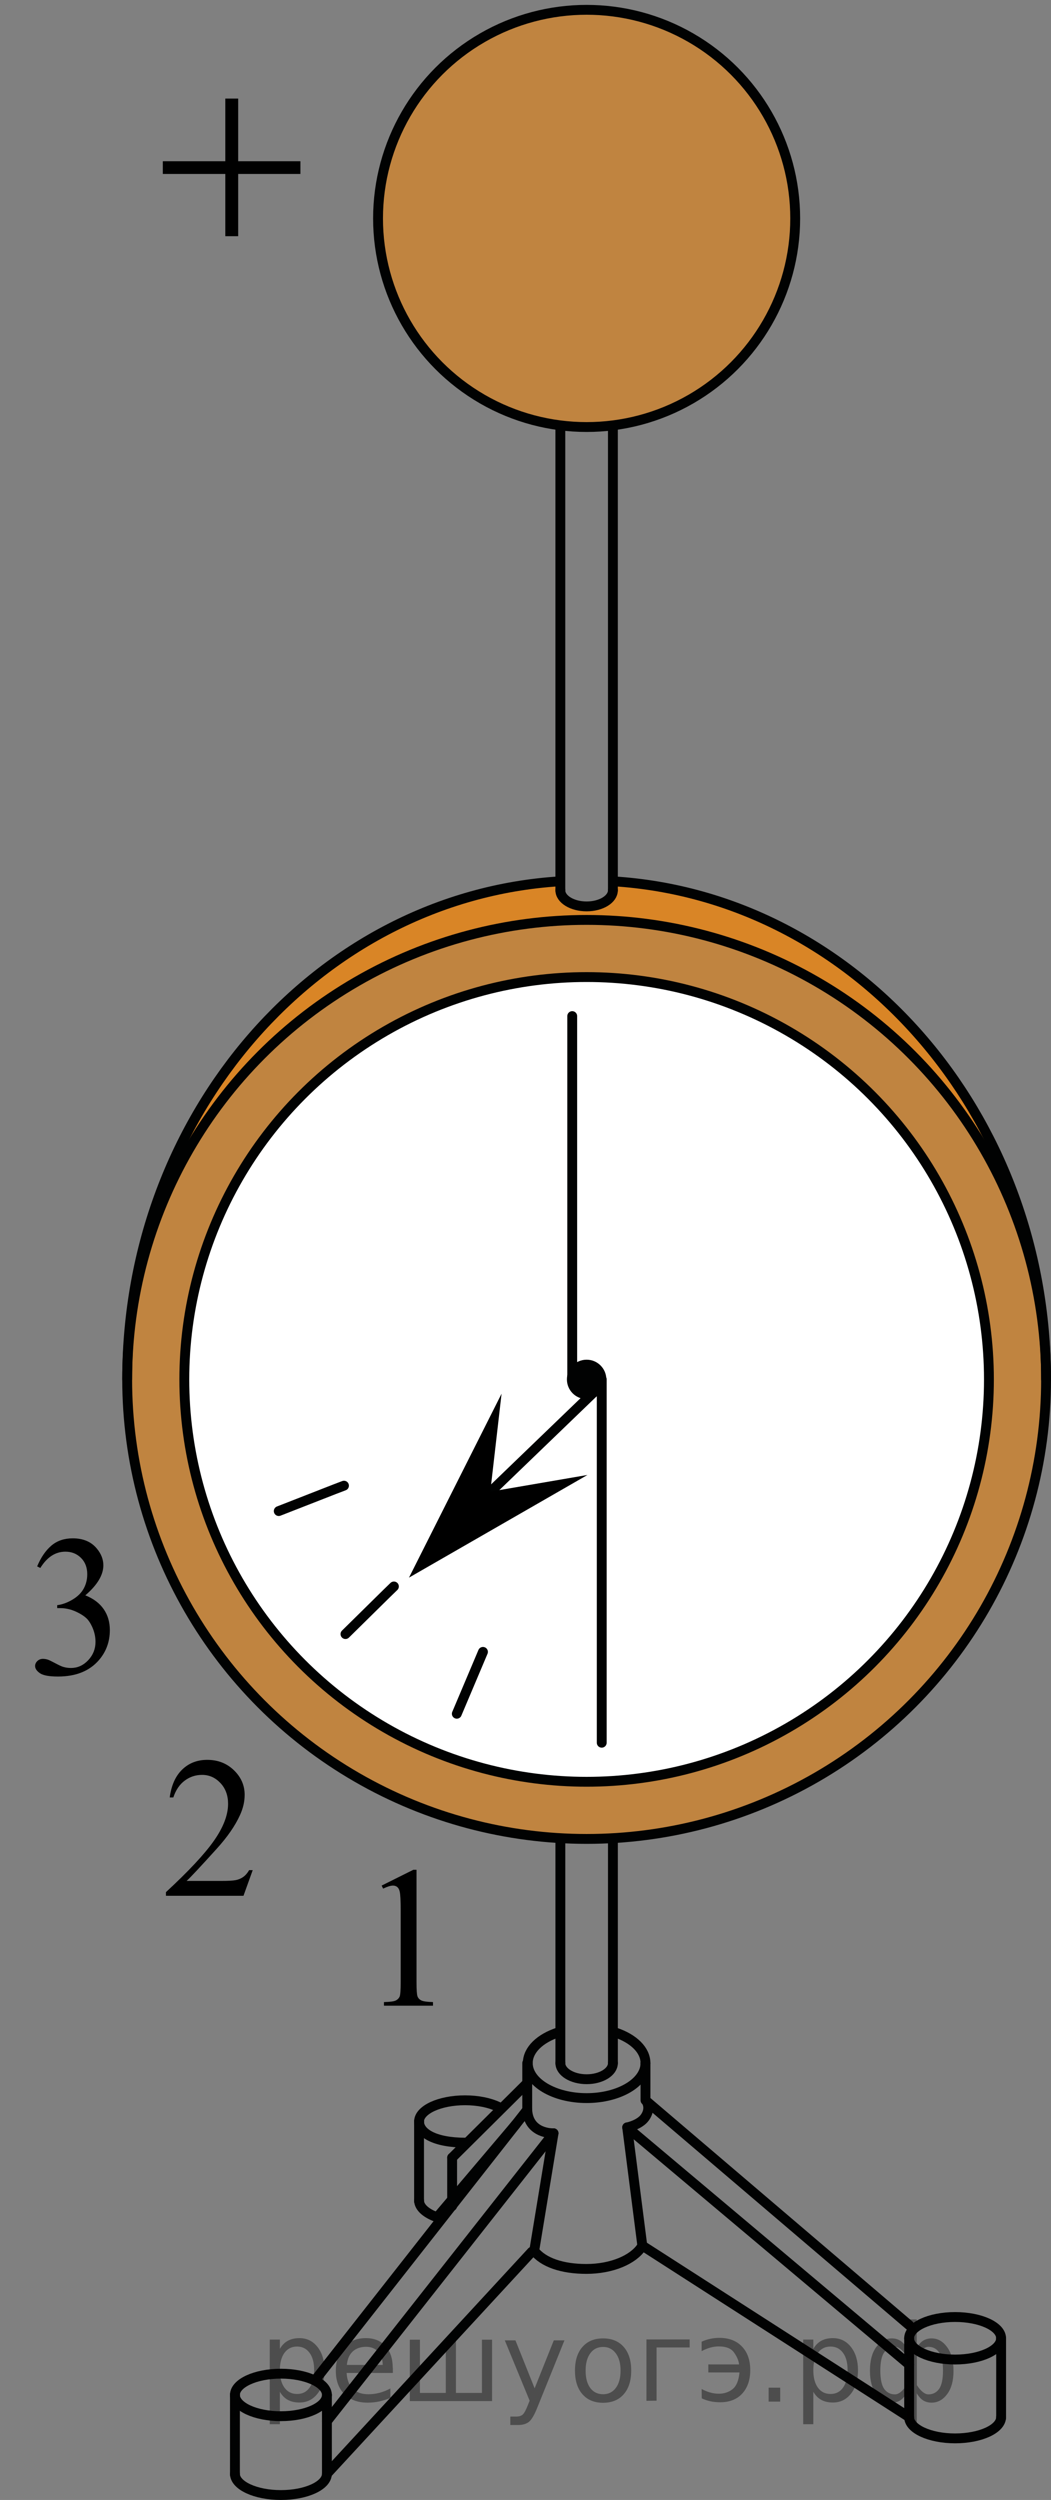 <?xml version="1.0" encoding="utf-8"?>
<!-- Generator: Adobe Illustrator 27.2.0, SVG Export Plug-In . SVG Version: 6.00 Build 0)  -->
<svg version="1.1" id="Layer_1" xmlns="http://www.w3.org/2000/svg" xmlns:xlink="http://www.w3.org/1999/xlink" x="0px" y="0px"
	 width="79.99px" height="190.246px" viewBox="0 0 79.99 190.246" enable-background="new 0 0 79.99 190.246"
	 xml:space="preserve">
<rect x="0" y="0" width="79.99" height="190.246" fill="#808080" stroke="none"/>
<path opacity="0.7" fill="#FF8800" enable-background="new    " d="M42.647,67.071v0.677c0,0.679,0.896,1.229,2,1.229
	s2-0.551,2-1.229v-0.649l0.054-0.028c18.355,1.154,32.914,17.683,32.914,37.903c0-19.313-15.657-34.968-34.968-34.968
	s-34.968,15.655-34.968,34.967c0-20.212,14.546-36.734,32.889-37.902"/>
<circle opacity="0.5" fill="#FF8800" enable-background="new    " cx="44.739" cy="104.973" r="34.968"/>
<circle fill="#FFFFFF" cx="44.647" cy="104.973" r="30.619"/>
<circle opacity="0.5" fill="#FF8800" enable-background="new    " cx="44.647" cy="16.622" r="15.875"/>
<circle fill="none" stroke="#010202" stroke-width="0.75" stroke-miterlimit="10" cx="44.647" cy="104.973" r="30.619"/>
<circle fill="none" stroke="#010202" stroke-width="0.75" stroke-miterlimit="10" cx="44.647" cy="104.973" r="34.968"/>
<path fill="none" stroke="#010202" stroke-width="0.75" stroke-miterlimit="10" d="M44.647,136.941"/>
<path fill="none" stroke="#010202" stroke-width="0.75" stroke-linecap="round" stroke-linejoin="round" stroke-miterlimit="10" d="
	M46.7,67.069c18.355,1.154,32.914,17.683,32.914,37.903"/>
<path fill="none" stroke="#010202" stroke-width="0.75" stroke-linecap="round" stroke-linejoin="round" stroke-miterlimit="10" d="
	M44.647,67.004"/>
<path fill="none" stroke="#010202" stroke-width="0.75" stroke-linecap="round" stroke-linejoin="round" stroke-miterlimit="10" d="
	M9.678,104.972c0-20.212,14.546-36.734,32.889-37.902"/>
<circle fill="none" stroke="#010202" stroke-width="0.75" stroke-miterlimit="10" cx="44.647" cy="16.622" r="15.875"/>
<line fill="none" stroke="#010202" stroke-width="0.75" stroke-linecap="round" stroke-linejoin="round" stroke-miterlimit="10" x1="42.647" y1="67.748" x2="42.647" y2="32.497"/>
<line fill="none" stroke="#010202" stroke-width="0.75" stroke-linecap="round" stroke-linejoin="round" stroke-miterlimit="10" x1="46.647" y1="67.748" x2="46.647" y2="32.497"/>
<line fill="none" stroke="#010202" stroke-width="0.75" stroke-linecap="round" stroke-linejoin="round" stroke-miterlimit="10" x1="42.648" y1="156.998" x2="42.648" y2="140.029"/>
<line fill="none" stroke="#010202" stroke-width="0.75" stroke-linecap="round" stroke-linejoin="round" stroke-miterlimit="10" x1="46.648" y1="156.998" x2="46.648" y2="140.029"/>
<path fill="none" stroke="#010202" stroke-width="0.75" stroke-linecap="round" stroke-linejoin="round" stroke-miterlimit="10" d="
	M44.647,64.028"/>
<path fill="none" stroke="#010202" stroke-width="0.75" stroke-linecap="round" stroke-linejoin="round" stroke-miterlimit="10" d="
	M46.647,67.748c0,0.678-0.896,1.229-2,1.229s-2-0.551-2-1.229"/>
<path fill="none" stroke="#010202" stroke-width="0.75" stroke-linecap="round" stroke-linejoin="round" stroke-miterlimit="10" d="
	M46.648,156.998c0,0.678-0.896,1.229-2,1.229s-2-0.551-2-1.229"/>
<path fill="none" stroke="#010202" stroke-width="0.75" stroke-linecap="round" stroke-linejoin="round" stroke-miterlimit="10" d="
	M49.127,156.999c0,1.472-2.005,2.665-4.479,2.665s-4.479-1.193-4.479-2.665"/>
<path fill="none" stroke="#010202" stroke-width="0.75" stroke-linecap="round" stroke-linejoin="round" stroke-miterlimit="10" d="
	M40.127,170.052"/>
<path fill="none" stroke="#010202" stroke-width="0.75" stroke-linecap="round" stroke-linejoin="round" stroke-miterlimit="10" d="
	M48.837,170.978c-0.644,0.985-2.286,1.686-4.21,1.686c-1.83,0-3.28-0.485-3.983-1.396"/>
<path fill="none" stroke="#010202" stroke-width="0.75" stroke-linecap="round" stroke-linejoin="round" stroke-miterlimit="10" d="
	M49.127,170.052"/>
<path fill="none" stroke="#010202" stroke-width="0.75" stroke-linecap="round" stroke-linejoin="round" stroke-miterlimit="10" d="
	M46.855,154.679c1.356,0.458,2.271,1.325,2.271,2.319"/>
<path fill="none" stroke="#010202" stroke-width="0.75" stroke-linecap="round" stroke-linejoin="round" stroke-miterlimit="10" d="
	M44.648,154.333"/>
<path fill="none" stroke="#010202" stroke-width="0.75" stroke-linecap="round" stroke-linejoin="round" stroke-miterlimit="10" d="
	M40.169,156.999c0-1.007,0.938-1.884,2.322-2.337"/>
<line fill="none" stroke="#010202" stroke-width="0.75" stroke-linecap="round" stroke-linejoin="round" stroke-miterlimit="10" x1="49.127" y1="159.83" x2="49.127" y2="156.999"/>
<line fill="none" stroke="#010202" stroke-width="0.75" stroke-linecap="round" stroke-linejoin="round" stroke-miterlimit="10" x1="48.886" y1="170.89" x2="47.734" y2="161.892"/>
<line fill="none" stroke="#010202" stroke-width="0.75" stroke-linecap="round" stroke-linejoin="round" stroke-miterlimit="10" x1="40.127" y1="160.482" x2="40.127" y2="156.999"/>
<line fill="none" stroke="#010202" stroke-width="0.75" stroke-linecap="round" stroke-linejoin="round" stroke-miterlimit="10" x1="40.672" y1="171.199" x2="42.13" y2="162.339"/>
<path fill="none" stroke="#010202" stroke-width="0.75" stroke-linecap="round" stroke-linejoin="round" stroke-miterlimit="10" d="
	M76.192,183.941c0,0.894-1.567,1.618-3.5,1.618s-3.5-0.725-3.5-1.618"/>
<path fill="none" stroke="#010202" stroke-width="0.75" stroke-linecap="round" stroke-linejoin="round" stroke-miterlimit="10" d="
	M76.192,177.941c0,0.894-1.567,1.618-3.5,1.618s-3.5-0.725-3.5-1.618"/>
<path fill="none" stroke="#010202" stroke-width="0.75" stroke-linecap="round" stroke-linejoin="round" stroke-miterlimit="10" d="
	M76.192,177.941c0-0.894-1.567-1.618-3.5-1.618s-3.5,0.725-3.5,1.618"/>
<line fill="none" stroke="#010202" stroke-width="0.75" stroke-linecap="round" stroke-linejoin="round" stroke-miterlimit="10" x1="69.194" y1="184.002" x2="69.194" y2="177.941"/>
<line fill="none" stroke="#010202" stroke-width="0.75" stroke-linecap="round" stroke-linejoin="round" stroke-miterlimit="10" x1="76.194" y1="184.002" x2="76.194" y2="177.941"/>
<path fill="none" stroke="#010202" stroke-width="0.75" stroke-linecap="round" stroke-linejoin="round" stroke-miterlimit="10" d="
	M24.88,188.253c0,0.894-1.567,1.618-3.5,1.618s-3.5-0.725-3.5-1.618"/>
<path fill="none" stroke="#010202" stroke-width="0.75" stroke-linecap="round" stroke-linejoin="round" stroke-miterlimit="10" d="
	M24.88,182.253c0,0.894-1.567,1.618-3.5,1.618s-3.5-0.725-3.5-1.618"/>
<path fill="none" stroke="#010202" stroke-width="0.75" stroke-linecap="round" stroke-linejoin="round" stroke-miterlimit="10" d="
	M24.88,182.253c0-0.894-1.567-1.618-3.5-1.618s-3.5,0.725-3.5,1.618"/>
<line fill="none" stroke="#010202" stroke-width="0.75" stroke-linecap="round" stroke-linejoin="round" stroke-miterlimit="10" x1="17.881" y1="188.315" x2="17.881" y2="182.253"/>
<line fill="none" stroke="#010202" stroke-width="0.75" stroke-linecap="round" stroke-linejoin="round" stroke-miterlimit="10" x1="24.881" y1="188.315" x2="24.881" y2="182.253"/>
<line fill="none" stroke="#010202" stroke-width="0.75" stroke-linecap="round" stroke-linejoin="round" stroke-miterlimit="10" x1="69.192" y1="183.941" x2="48.886" y2="170.89"/>
<path fill="none" stroke="#010202" stroke-width="0.75" stroke-linecap="round" stroke-linejoin="round" stroke-miterlimit="10" d="
	M69.192,176.941l-19.998-17.053c0.354,0.609-0.022,1.219-0.309,1.468c-0.479,0.415-1.151,0.536-1.151,0.536l21.458,18.049"/>
<line fill="none" stroke="#010202" stroke-width="0.75" stroke-linecap="round" stroke-linejoin="round" stroke-miterlimit="10" x1="40.474" y1="171.358" x2="24.881" y2="188.253"/>
<line fill="none" stroke="#010202" stroke-width="0.75" stroke-linecap="round" stroke-linejoin="round" stroke-miterlimit="10" x1="42.13" y1="162.339" x2="24.881" y2="184.253"/>
<path fill="none" stroke="#010202" stroke-width="0.75" stroke-linecap="round" stroke-linejoin="round" stroke-miterlimit="10" d="
	M42.068,162.339c0,0-1.85,0.048-1.941-1.78l-16.092,20.5"/>
<path fill="none" stroke="#010202" stroke-width="0.75" stroke-linecap="round" stroke-linejoin="round" stroke-miterlimit="10" d="
	M41.739,161.434"/>
<path fill="none" stroke="#010202" stroke-width="0.75" stroke-linecap="round" stroke-linejoin="round" stroke-miterlimit="10" d="
	M33.45,168.793c-0.939-0.29-1.557-0.784-1.557-1.346"/>
<path fill="none" stroke="#010202" stroke-width="0.75" stroke-linecap="round" stroke-linejoin="round" stroke-miterlimit="10" d="
	M38.894,167.448"/>
<path fill="none" stroke="#010202" stroke-width="0.75" stroke-linecap="round" stroke-linejoin="round" stroke-miterlimit="10" d="
	M35.459,163.056c-2.469,0-3.565-0.777-3.565-1.608"/>
<path fill="none" stroke="#010202" stroke-width="0.75" stroke-linecap="round" stroke-linejoin="round" stroke-miterlimit="10" d="
	M38.894,161.448"/>
<path fill="none" stroke="#010202" stroke-width="0.75" stroke-linecap="round" stroke-linejoin="round" stroke-miterlimit="10" d="
	M37.919,160.328c-0.637-0.307-1.533-0.498-2.526-0.498c-1.933,0-3.5,0.725-3.5,1.618"/>
<path fill="none" stroke="#010202" stroke-width="0.75" stroke-linecap="round" stroke-linejoin="round" stroke-miterlimit="10" d="
	M38.894,161.448"/>
<line fill="none" stroke="#010202" stroke-width="0.75" stroke-linecap="round" stroke-linejoin="round" stroke-miterlimit="10" x1="31.893" y1="167.509" x2="31.893" y2="161.449"/>
<path fill="none" stroke="#010202" stroke-width="0.75" stroke-linecap="round" stroke-linejoin="round" stroke-miterlimit="10" d="
	M38.894,161.449"/>
<path fill="none" stroke="#010202" stroke-width="0.75" stroke-linecap="round" stroke-linejoin="round" stroke-miterlimit="10" d="
	M38.894,167.509"/>
<line fill="none" stroke="#010202" stroke-width="0.75" stroke-linecap="round" stroke-linejoin="round" stroke-miterlimit="10" x1="33.27" y1="168.734" x2="39.254" y2="161.671"/>
<line fill="none" stroke="#010202" stroke-width="0.75" stroke-linecap="round" stroke-linejoin="round" stroke-miterlimit="10" x1="34.411" y1="164.198" x2="40.127" y2="158.521"/>
<line fill="none" stroke="#010202" stroke-width="0.75" stroke-linecap="round" stroke-linejoin="round" stroke-miterlimit="10" x1="34.411" y1="167.878" x2="34.411" y2="164.198"/>
<circle fill="#010202" cx="44.647" cy="104.972" r="1.5"/>
<line fill="none" stroke="#010202" stroke-width="0.75" stroke-linecap="round" stroke-linejoin="round" stroke-miterlimit="10" x1="45.797" y1="132.621" x2="45.797" y2="104.971"/>
<line fill="none" stroke="#010202" stroke-width="0.75" stroke-linecap="round" stroke-linejoin="round" stroke-miterlimit="10" x1="43.551" y1="104.972" x2="43.551" y2="77.324"/>
<polyline fill="none" stroke="#010202" stroke-width="0.75" stroke-linecap="round" stroke-linejoin="round" stroke-miterlimit="10" points="
	26.293,124.353 29.428,121.264 29.98,120.728 "/>
<polyline fill="none" stroke="#010202" stroke-width="0.75" stroke-linecap="round" stroke-linejoin="round" stroke-miterlimit="10" points="
	21.215,114.992 25.436,113.342 26.18,113.058 "/>
<polyline fill="none" stroke="#010202" stroke-width="0.75" stroke-linecap="round" stroke-linejoin="round" stroke-miterlimit="10" points="
	34.767,130.416 36.462,126.408 36.758,125.707 "/>
<line fill="none" x1="72.192" y1="48.114" x2="72.192" y2="46.192"/>
<path fill="none" stroke="#010202" stroke-width="0.75" stroke-linecap="round" stroke-linejoin="round" stroke-miterlimit="10" d="
	M71.192,62.192"/>
<line fill="none" stroke="#010202" stroke-width="0.75" stroke-linecap="round" stroke-linejoin="round" stroke-miterlimit="10" x1="45.541" y1="105.613" x2="33.051" y2="117.649"/>
<g>
	<g>
		<g>
			<g>
				<g>
					<g>
						<g>
							<g>
								<g>
									<g>
										<g>
											<g>
												<g>
													<g>
														<g>
															<g>
																<g>
																	<g>
																		<g>
																			<g>
																				<g>
																					<g>
																						<defs>
																							<rect id="SVGID_1_" y="113.5" width="12.362" height="18.08"/>
																						</defs>
																						<clipPath id="SVGID_00000023240777099887681700000007976459765499294858_">
																							<use xlink:href="#SVGID_1_"  overflow="visible"/>
																						</clipPath>
																						<g clip-path="url(#SVGID_00000023240777099887681700000007976459765499294858_)">
																							<g enable-background="new    ">
																								<path d="M2.827,119.202c0.286-0.682,0.646-1.209,1.081-1.58
																									c0.435-0.37,0.978-0.556,1.627-0.556c0.802,0,1.417,0.264,1.844,0.791
																									c0.325,0.394,0.487,0.815,0.487,1.263c0,0.737-0.458,1.499-1.373,2.285
																									c0.615,0.244,1.08,0.593,1.395,1.046s0.472,0.986,0.472,1.599
																									c0,0.876-0.275,1.636-0.826,2.278c-0.718,0.836-1.759,1.255-3.121,1.255
																									c-0.674,0-1.132-0.085-1.376-0.254c-0.244-0.17-0.365-0.352-0.365-0.546
																									c0-0.144,0.058-0.272,0.173-0.381s0.255-0.164,0.417-0.164c0.123,0,0.248,0.019,0.377,0.06
																									c0.084,0.025,0.273,0.116,0.568,0.273c0.295,0.157,0.499,0.25,0.612,0.28
																									c0.182,0.055,0.377,0.082,0.583,0.082c0.501,0,0.938-0.196,1.31-0.59
																									c0.371-0.394,0.557-0.859,0.557-1.397c0-0.394-0.086-0.777-0.258-1.15
																									c-0.128-0.279-0.268-0.49-0.42-0.635c-0.212-0.199-0.502-0.38-0.871-0.542
																									c-0.369-0.161-0.745-0.242-1.129-0.242H4.354v-0.225c0.389-0.05,0.778-0.191,1.169-0.426
																									c0.391-0.233,0.675-0.516,0.852-0.844c0.177-0.329,0.266-0.69,0.266-1.083
																									c0-0.513-0.158-0.928-0.476-1.244c-0.317-0.315-0.712-0.474-1.184-0.474
																									c-0.763,0-1.399,0.413-1.911,1.239L2.827,119.202z"/>
																							</g>
																						</g>
																					</g>
																				</g>
																			</g>
																		</g>
																	</g>
																</g>
															</g>
														</g>
													</g>
												</g>
											</g>
										</g>
									</g>
								</g>
							</g>
						</g>
					</g>
				</g>
			</g>
		</g>
	</g>
</g>
<g>
	<g>
		<g>
			<g>
				<g>
					<g>
						<g>
							<g>
								<g>
									<g>
										<g>
											<g>
												<defs>
													
														<rect id="SVGID_00000039827197246647601780000011029771882478131130_" x="26.433" y="138.707" width="9.53" height="16.699"/>
												</defs>
												<clipPath id="SVGID_00000103947218118607676470000013714360003643050665_">
													<use xlink:href="#SVGID_00000039827197246647601780000011029771882478131130_"  overflow="visible"/>
												</clipPath>
												<g clip-path="url(#SVGID_00000103947218118607676470000013714360003643050665_)">
													<g enable-background="new    ">
														<path d="M29.047,143.491l2.413-1.203h0.241v8.558c0,0.568,0.023,0.922,0.07,1.062
															c0.046,0.14,0.143,0.246,0.289,0.321c0.146,0.074,0.444,0.117,0.893,0.127v0.276h-3.73v-0.276
															c0.468-0.01,0.77-0.051,0.907-0.123c0.137-0.072,0.231-0.17,0.285-0.292s0.081-0.487,0.081-1.095
															v-5.471c0-0.737-0.024-1.211-0.073-1.42c-0.034-0.16-0.096-0.277-0.186-0.352
															c-0.09-0.075-0.199-0.112-0.325-0.112c-0.181,0-0.432,0.077-0.753,0.231L29.047,143.491z"/>
													</g>
												</g>
											</g>
										</g>
									</g>
								</g>
							</g>
						</g>
					</g>
				</g>
			</g>
		</g>
	</g>
</g>
<g>
	<g>
		<g>
			<g>
				<g>
					<g>
						<g>
							<g>
								<g>
									<g>
										<g>
											<g>
												<defs>
													
														<rect id="SVGID_00000094619665033044613080000002366477640973190564_" x="9.771" y="130.358" width="12.361" height="16.697"/>
												</defs>
												<clipPath id="SVGID_00000019672816328964233620000001309406804155871132_">
													<use xlink:href="#SVGID_00000094619665033044613080000002366477640973190564_"  overflow="visible"/>
												</clipPath>
												<g clip-path="url(#SVGID_00000019672816328964233620000001309406804155871132_)">
													<g enable-background="new    ">
														<path d="M19.233,142.317l-0.701,1.95H12.63v-0.276c1.736-1.605,2.958-2.915,3.667-3.932
															s1.062-1.945,1.062-2.787c0-0.644-0.194-1.171-0.583-1.585c-0.389-0.413-0.854-0.62-1.395-0.62
															c-0.492,0-0.933,0.145-1.324,0.438c-0.391,0.291-0.68,0.719-0.867,1.281h-0.273
															c0.123-0.922,0.439-1.629,0.948-2.122c0.509-0.494,1.145-0.74,1.907-0.74
															c0.811,0,1.489,0.264,2.033,0.792s0.815,1.151,0.815,1.868c0,0.514-0.118,1.027-0.354,1.54
															c-0.364,0.808-0.954,1.662-1.77,2.563c-1.225,1.355-1.99,2.173-2.294,2.451h2.612
															c0.531,0,0.903-0.019,1.118-0.06c0.214-0.04,0.407-0.121,0.579-0.243
															c0.172-0.122,0.322-0.295,0.45-0.519h0.273C19.233,142.317,19.233,142.317,19.233,142.317z"/>
													</g>
												</g>
											</g>
										</g>
									</g>
								</g>
							</g>
						</g>
					</g>
				</g>
			</g>
		</g>
	</g>
</g>
<polygon points="37.316,113.514 44.712,112.243 31.127,120.057 38.174,106.058 "/>
<g>
	<g>
		<defs>
			<rect id="SVGID_00000053530455244964384490000010523220960258276528_" x="8.586" y="3.01" width="18.511" height="18.511"/>
		</defs>
		<clipPath id="SVGID_00000000901683612181104360000011375706386064689824_">
			<use xlink:href="#SVGID_00000053530455244964384490000010523220960258276528_"  overflow="visible"/>
		</clipPath>
		<g clip-path="url(#SVGID_00000000901683612181104360000011375706386064689824_)">
		</g>
	</g>
	<g>
		<defs>
			<polygon id="SVGID_00000113349902409804040100000002483722864620169908_" points="8.605,21.693 27.173,21.693 27.173,3.125 
				8.605,3.125 8.605,21.693 			"/>
		</defs>
		<clipPath id="SVGID_00000165218607479954228520000014556489915517923498_">
			<use xlink:href="#SVGID_00000113349902409804040100000002483722864620169908_"  overflow="visible"/>
		</clipPath>
		<g clip-path="url(#SVGID_00000165218607479954228520000014556489915517923498_)">
			<path d="M17.149,7.502h0.978v4.768h4.737v0.967h-4.737v4.737h-0.978v-4.737h-4.757v-0.967h4.757V7.502z"/>
		</g>
	</g>
</g>
<g style="stroke:none;fill:#000;fill-opacity:0.40"><path d="m 21.3,182.0 v 2.48 h -0.77 v -6.44 h 0.77 v 0.71 q 0.24,-0.42 0.61,-0.62 0.37,-0.20 0.88,-0.20 0.85,0 1.38,0.68 0.53,0.68 0.53,1.77 0,1.10 -0.53,1.77 -0.53,0.68 -1.38,0.68 -0.51,0 -0.88,-0.20 -0.37,-0.20 -0.61,-0.62 z m 2.61,-1.63 q 0,-0.85 -0.35,-1.32 -0.35,-0.48 -0.95,-0.48 -0.61,0 -0.96,0.48 -0.35,0.48 -0.35,1.32 0,0.85 0.35,1.33 0.35,0.48 0.96,0.48 0.61,0 0.95,-0.48 0.35,-0.48 0.35,-1.33 z"/><path d="m 29.9,180.2 v 0.38 h -3.52 q 0.05,0.79 0.47,1.21 0.43,0.41 1.19,0.41 0.44,0 0.85,-0.11 0.42,-0.11 0.82,-0.33 v 0.72 q -0.41,0.17 -0.85,0.27 -0.43,0.09 -0.88,0.09 -1.12,0 -1.77,-0.65 -0.65,-0.65 -0.65,-1.76 0,-1.15 0.62,-1.82 0.62,-0.68 1.67,-0.68 0.94,0 1.49,0.61 0.55,0.60 0.55,1.65 z m -0.77,-0.23 q -0.01,-0.63 -0.35,-1.00 -0.34,-0.38 -0.91,-0.38 -0.64,0 -1.03,0.36 -0.38,0.36 -0.44,1.02 z"/><path d="m 34.7,182.1 h 1.98 v -4.05 h 0.77 v 4.67 h -6.26 v -4.67 h 0.77 v 4.05 h 1.97 v -4.05 h 0.77 z"/><path d="m 40.9,183.2 q -0.33,0.83 -0.63,1.09 -0.31,0.25 -0.82,0.25 h -0.61 v -0.64 h 0.45 q 0.32,0 0.49,-0.15 0.17,-0.15 0.39,-0.71 l 0.14,-0.35 -1.89,-4.59 h 0.81 l 1.46,3.65 1.46,-3.65 h 0.81 z"/><path d="m 45.9,178.6 q -0.62,0 -0.97,0.48 -0.36,0.48 -0.36,1.32 0,0.84 0.35,1.32 0.36,0.48 0.98,0.48 0.61,0 0.97,-0.48 0.36,-0.48 0.36,-1.32 0,-0.83 -0.36,-1.31 -0.36,-0.49 -0.97,-0.49 z m 0,-0.65 q 1,0 1.57,0.65 0.57,0.65 0.57,1.80 0,1.15 -0.57,1.80 -0.57,0.65 -1.57,0.65 -1.00,0 -1.57,-0.65 -0.57,-0.65 -0.57,-1.80 0,-1.15 0.57,-1.80 0.57,-0.65 1.57,-0.65 z"/><path d="m 49.2,182.7 v -4.67 h 3.29 v 0.61 h -2.52 v 4.05 z"/><path d="m 53.4,181.8 q 0.66,0.36 1.31,0.36 0.61,0 1.05,-0.35 0.44,-0.36 0.52,-1.27 h -2.37 v -0.61 h 2.34 q -0.05,-0.44 -0.38,-0.90 -0.33,-0.47 -1.16,-0.47 -0.64,0 -1.31,0.36 v -0.72 q 0.65,-0.29 1.35,-0.29 1.09,0 1.72,0.66 0.63,0.66 0.63,1.79 0,1.12 -0.61,1.79 -0.61,0.66 -1.68,0.66 -0.79,0 -1.40,-0.30 z"/><path d="m 58.5,181.7 h 0.88 v 1.06 h -0.88 z"/><path d="m 61.9,182.0 v 2.48 h -0.77 v -6.44 h 0.77 v 0.71 q 0.24,-0.42 0.61,-0.62 0.37,-0.20 0.88,-0.20 0.85,0 1.38,0.68 0.53,0.68 0.53,1.77 0,1.10 -0.53,1.77 -0.53,0.68 -1.38,0.68 -0.51,0 -0.88,-0.20 -0.37,-0.20 -0.61,-0.62 z m 2.61,-1.63 q 0,-0.85 -0.35,-1.32 -0.35,-0.48 -0.95,-0.48 -0.61,0 -0.96,0.48 -0.35,0.48 -0.35,1.32 0,0.85 0.35,1.33 0.35,0.48 0.96,0.48 0.61,0 0.95,-0.48 0.35,-0.48 0.35,-1.33 z"/><path d="m 67.0,180.4 q 0,0.98 0.30,1.40 0.30,0.41 0.82,0.41 0.41,0 0.88,-0.70 v -2.22 q -0.47,-0.70 -0.88,-0.70 -0.51,0 -0.82,0.42 -0.30,0.41 -0.30,1.39 z m 2,4.10 v -2.37 q -0.24,0.39 -0.51,0.55 -0.27,0.16 -0.62,0.16 -0.70,0 -1.18,-0.64 -0.48,-0.65 -0.48,-1.79 0,-1.15 0.48,-1.80 0.49,-0.66 1.18,-0.66 0.35,0 0.62,0.16 0.28,0.16 0.51,0.55 v -2.15 h 0.77 v 2.15 q 0.24,-0.39 0.51,-0.55 0.28,-0.16 0.62,-0.16 0.70,0 1.18,0.66 0.49,0.66 0.49,1.80 0,1.15 -0.49,1.79 -0.48,0.64 -1.18,0.64 -0.35,0 -0.62,-0.16 -0.27,-0.16 -0.51,-0.55 v 2.37 z m 2.77,-4.10 q 0,-0.98 -0.30,-1.39 -0.30,-0.42 -0.81,-0.42 -0.41,0 -0.88,0.70 v 2.22 q 0.47,0.70 0.88,0.70 0.51,0 0.81,-0.41 0.30,-0.42 0.30,-1.40 z"/></g></svg>

<!--File created and owned by https://sdamgia.ru. Copying is prohibited. All rights reserved.-->
